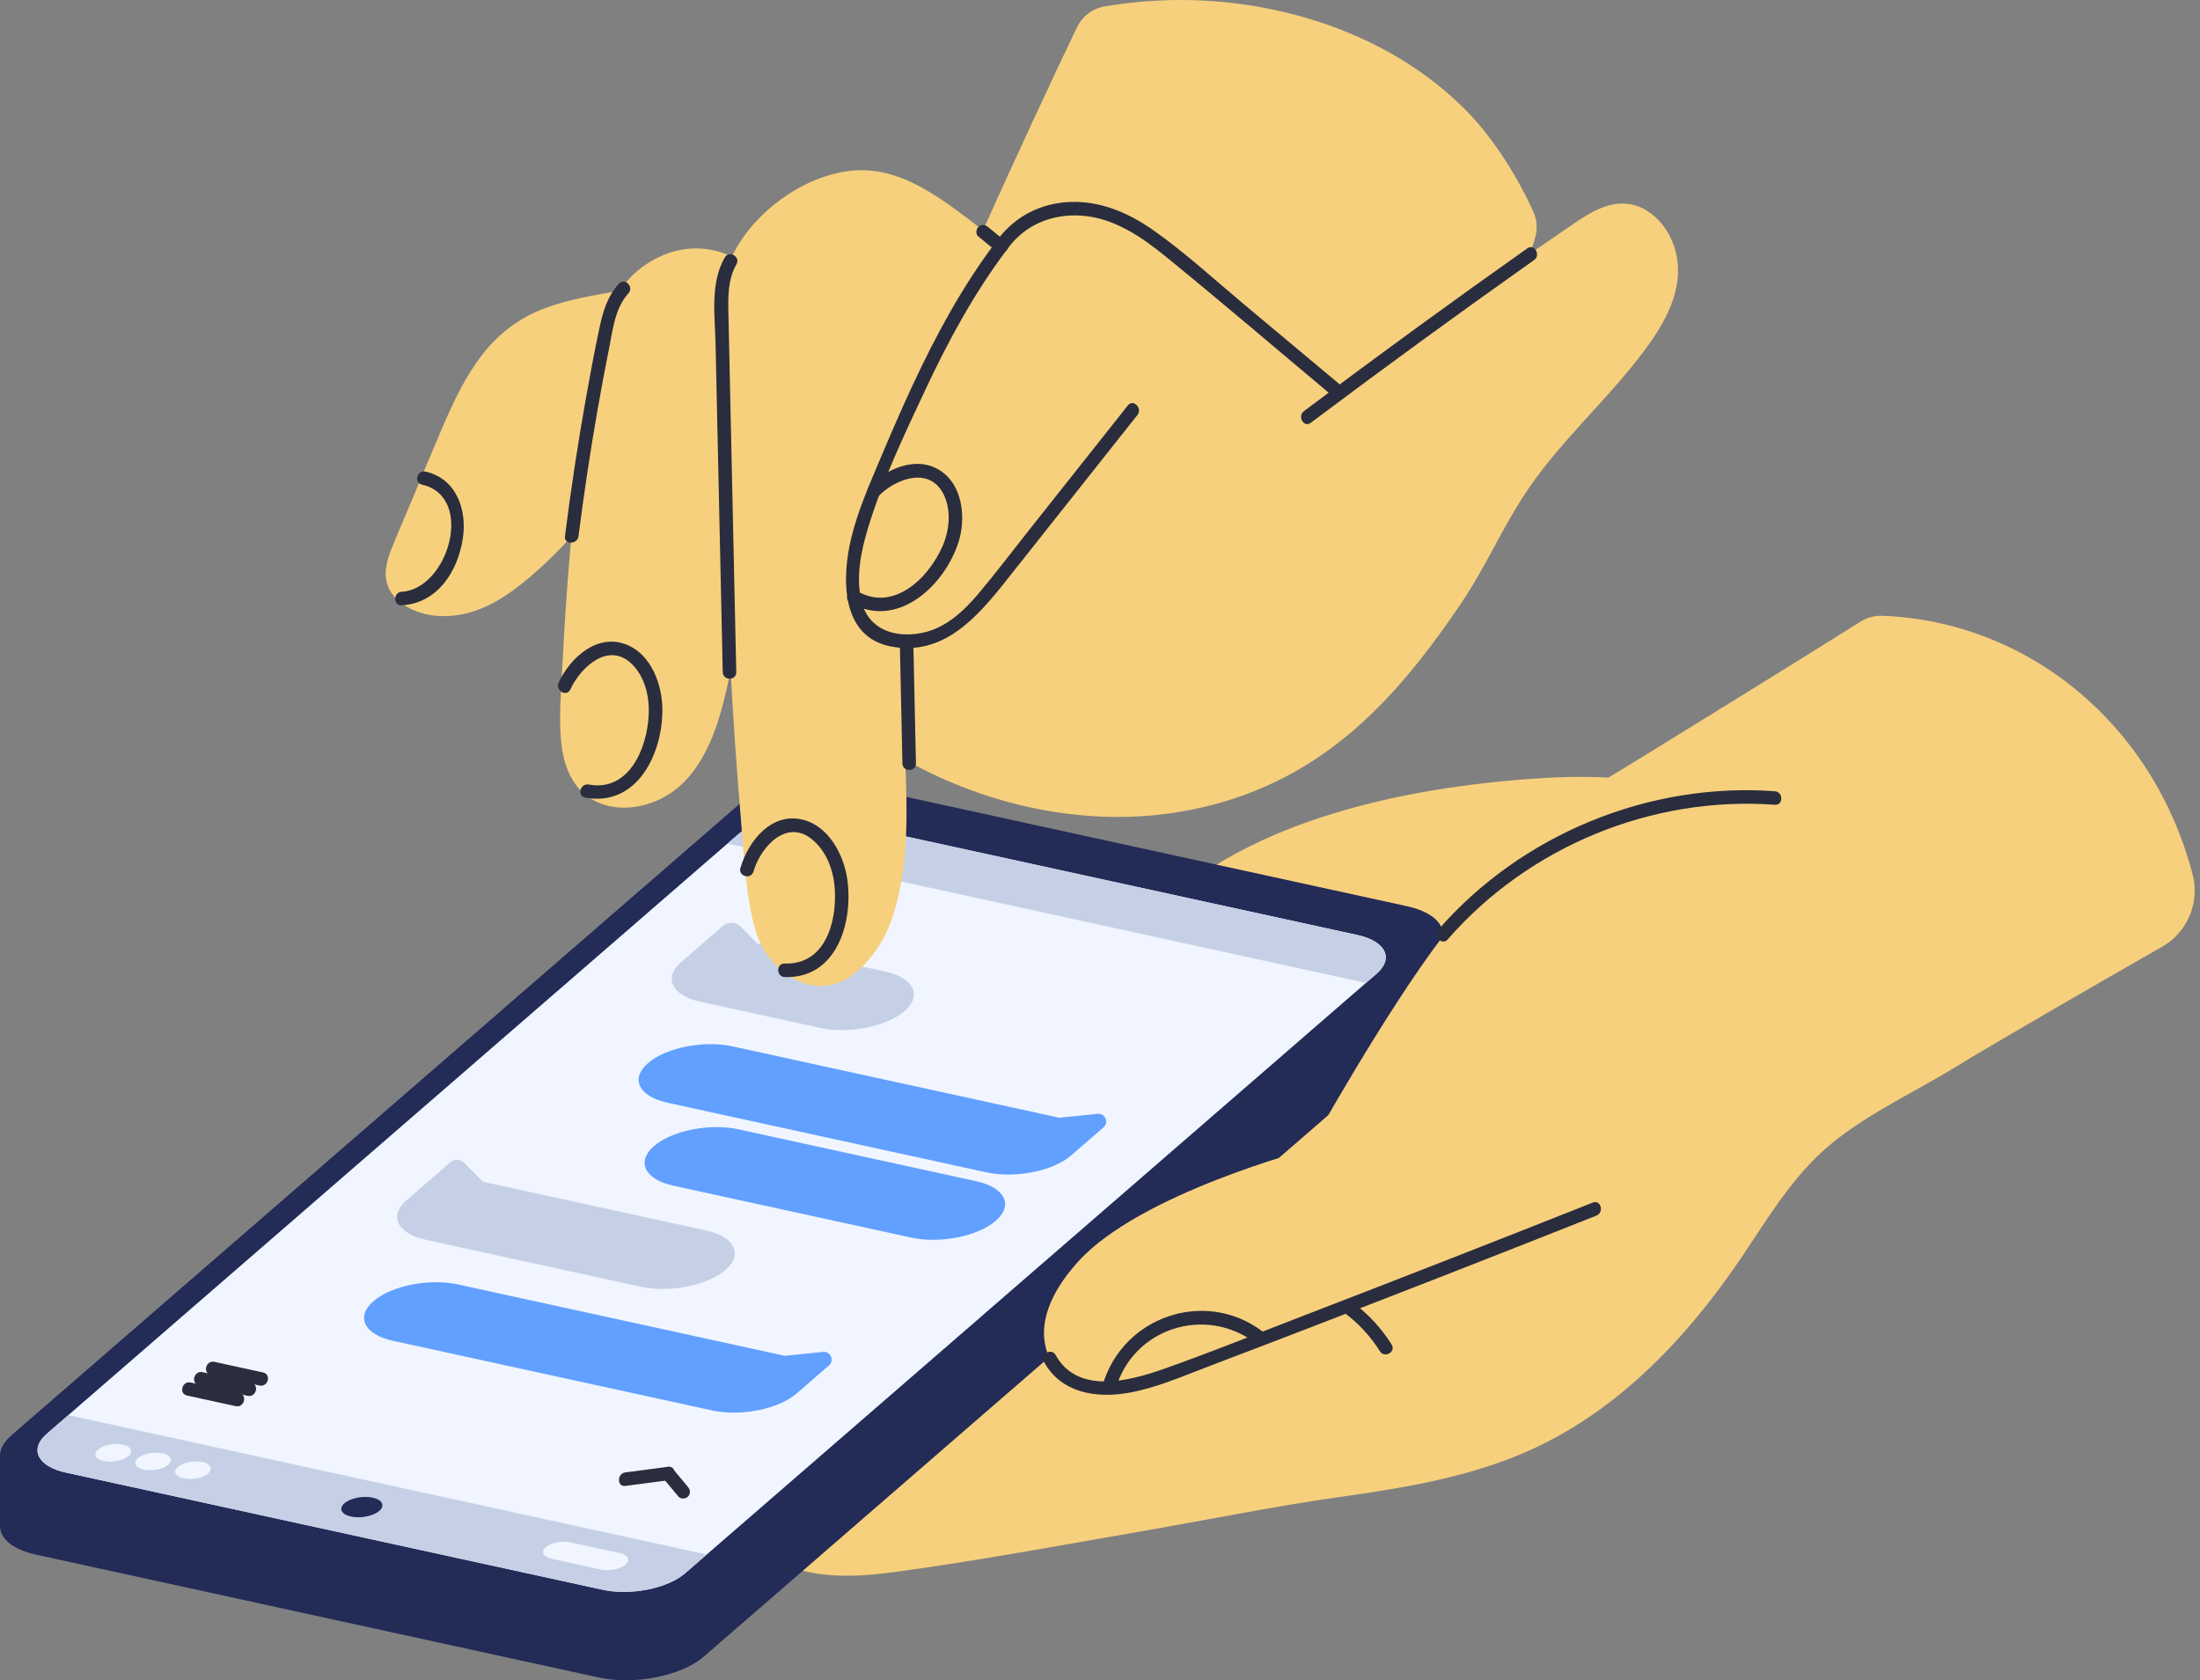 <svg width="237" height="181" viewBox="0 0 237 181" fill="none" xmlns="http://www.w3.org/2000/svg">
<rect x="0" y="0" width="237" height="181" fill="#808080" stroke="none"/>
<g clip-path="url(#clip0_7431_243)">
<path d="M200.428 66.965C194.983 70.413 174.462 83.075 173.286 83.762C170.397 83.615 167.489 83.702 164.609 83.919C149.359 85.07 130.184 89.233 120.711 102.565C118.825 105.218 117.037 107.905 114.873 110.347C113.732 111.633 112.523 112.858 111.26 114.024C108.513 114.92 105.767 115.816 103.021 116.711C99.161 117.969 95.302 119.229 91.442 120.487C89.569 121.099 87.695 121.705 85.823 122.321C84.236 122.843 82.641 123.403 81.184 124.233C79.631 125.118 78.263 126.328 77.43 127.93C77.423 127.944 77.418 127.957 77.411 127.969C76.641 128.845 75.97 129.801 75.465 130.873C74.274 133.406 74.117 136.458 75.88 138.769C76.189 139.173 76.548 139.54 76.944 139.853C76.205 140.466 75.493 141.113 74.84 141.815C73.183 143.595 71.865 145.754 71.614 148.218C71.385 150.466 72.207 152.592 73.816 154.159C75.089 155.399 76.672 156.261 78.315 156.939C77.735 158.465 77.606 160.186 77.992 161.746C79.062 166.063 83.497 168.718 87.616 169.446C90.47 169.95 93.379 169.747 96.233 169.362C105.392 168.125 114.486 166.424 123.589 164.844C130.478 163.65 137.285 162.256 144.218 161.274C151.373 160.26 158.625 159.095 165.236 156.029C174.43 151.768 181.697 144.142 187.393 135.759C190.162 131.686 192.719 127.305 196.401 123.966C200.384 120.353 205.913 117.845 210.497 115.041C215.357 112.068 226.587 105.597 232.926 101.981C235.655 100.425 236.999 97.226 236.203 94.186C231.927 77.855 218.323 66.931 202.8 66.333C201.963 66.301 201.134 66.516 200.426 66.965H200.428Z" fill="#F7D07D"/>
<path d="M79.635 94.213L1.248 162.177C-1.154 164.259 0.015 166.627 3.859 167.466L64.507 180.705C68.351 181.544 73.415 180.536 75.816 178.454L154.203 110.492C156.605 108.409 155.436 106.041 151.592 105.202L90.944 91.964C87.1 91.125 82.036 92.132 79.635 94.215V94.213Z" fill="#232B57"/>
<path d="M5.622 156.796H0V164.349H5.622V156.796Z" fill="#232B57"/>
<path d="M155.451 100.843H149.83V108.396H155.451V100.843Z" fill="#232B57"/>
<path d="M79.635 86.636L1.248 154.598C-1.154 156.68 0.015 159.048 3.859 159.887L64.507 173.126C68.351 173.965 73.415 172.957 75.816 170.874L154.203 102.912C156.605 100.83 155.436 98.462 151.592 97.623L90.944 84.385C87.1 83.546 82.036 84.553 79.635 86.636Z" fill="#232B57"/>
<path d="M79.526 89.87L5.02 154.469C3.133 156.104 4.051 157.966 7.071 158.625L64.913 171.251C67.933 171.91 71.911 171.119 73.799 169.482L148.305 104.883C150.192 103.248 149.274 101.386 146.254 100.727L88.412 88.101C85.392 87.442 81.414 88.235 79.526 89.87Z" fill="#F0F5FF"/>
<path d="M78.374 90.871L79.531 89.868C81.416 88.234 85.393 87.44 88.416 88.099L146.255 100.725C149.278 101.384 150.192 103.247 148.307 104.881L147.15 105.884L78.374 90.871Z" fill="#C5D0E6"/>
<path d="M5.021 154.469L7.358 152.442L76.134 167.455L73.797 169.482C71.912 171.116 67.935 171.91 64.912 171.251L7.073 158.625C4.049 157.966 3.136 156.104 5.021 154.469Z" fill="#C5D0E6"/>
<path d="M10.572 156.144C11.134 155.656 12.318 155.421 13.218 155.617C14.118 155.813 14.39 156.367 13.829 156.855C13.267 157.342 12.083 157.578 11.183 157.382C10.284 157.186 10.011 156.632 10.572 156.144Z" fill="#F0F5FF"/>
<path d="M14.867 157.08C15.429 156.593 16.613 156.357 17.513 156.553C18.412 156.75 18.684 157.304 18.124 157.791C17.563 158.279 16.377 158.515 15.478 158.318C14.578 158.122 14.306 157.568 14.867 157.08Z" fill="#F0F5FF"/>
<path d="M19.161 158.018C19.723 157.53 20.907 157.295 21.807 157.491C22.707 157.687 22.979 158.241 22.418 158.729C21.856 159.216 20.672 159.452 19.772 159.256C18.872 159.06 18.6 158.506 19.161 158.018Z" fill="#F0F5FF"/>
<path d="M61.449 166.145L66.782 167.31C67.682 167.506 67.954 168.06 67.393 168.548C66.831 169.035 65.647 169.271 64.747 169.075L59.414 167.91C58.514 167.714 58.242 167.16 58.803 166.672C59.365 166.185 60.549 165.949 61.449 166.145Z" fill="#F0F5FF"/>
<path d="M25.782 150.07C24.032 149.688 22.283 149.306 20.534 148.925C19.621 148.726 19.23 150.13 20.148 150.33C21.897 150.711 23.646 151.094 25.395 151.475C26.308 151.674 26.699 150.27 25.782 150.07Z" fill="#2A2D3D"/>
<path d="M27.064 148.958C25.315 148.576 23.566 148.194 21.817 147.812C20.903 147.613 20.512 149.017 21.43 149.218C23.179 149.599 24.928 149.982 26.677 150.363C27.59 150.562 27.981 149.158 27.064 148.958Z" fill="#2A2D3D"/>
<path d="M28.346 147.846C26.597 147.465 24.848 147.082 23.099 146.701C22.185 146.502 21.795 147.906 22.712 148.106C24.461 148.488 26.21 148.87 27.959 149.252C28.873 149.45 29.263 148.046 28.346 147.846Z" fill="#2A2D3D"/>
<path d="M71.965 158.007C70.434 158.207 68.903 158.409 67.371 158.609C66.455 158.729 66.443 160.189 67.371 160.066C68.903 159.866 70.434 159.665 71.965 159.464C72.881 159.345 72.894 157.885 71.965 158.007Z" fill="#2A2D3D"/>
<path d="M71.451 159.251C71.995 159.905 72.541 160.56 73.085 161.213C73.337 161.516 73.855 161.473 74.116 161.213C74.415 160.914 74.369 160.486 74.116 160.182C73.57 159.529 73.026 158.874 72.481 158.22C72.229 157.918 71.712 157.96 71.451 158.22C71.151 158.52 71.198 158.947 71.451 159.251Z" fill="#2A2D3D"/>
<path d="M37.807 163.365C38.844 163.591 40.211 163.32 40.859 162.758C41.507 162.195 41.191 161.557 40.154 161.331C39.117 161.104 37.75 161.377 37.102 161.938C36.454 162.5 36.77 163.139 37.807 163.365Z" fill="#232B57"/>
<path d="M42.328 144.43L76.699 151.933C79.792 152.608 83.867 151.797 85.8 150.122L87.659 148.511L89.299 147.087C89.916 146.554 89.478 145.543 88.668 145.628L84.561 146.054L49.327 138.362C46.234 137.687 42.159 138.498 40.226 140.173C38.293 141.85 39.234 143.755 42.326 144.43H42.328Z" fill="#61A0FF"/>
<path d="M71.903 118.787L106.274 126.29C109.367 126.965 113.442 126.154 115.375 124.478L117.234 122.866L118.874 121.443C119.491 120.909 119.053 119.899 118.243 119.983L114.136 120.409L78.902 112.717C75.809 112.042 71.734 112.854 69.801 114.529C67.868 116.205 68.809 118.11 71.901 118.786L71.903 118.787Z" fill="#61A0FF"/>
<path d="M69.051 138.614L45.887 133.557C42.794 132.882 41.854 130.977 43.787 129.3L45.646 127.689L47.286 126.266L48.506 125.208C48.944 124.828 49.602 124.852 50.01 125.265L52.023 127.3L76.049 132.544C79.141 133.22 80.082 135.125 78.149 136.801C76.216 138.478 72.142 139.288 69.048 138.613L69.051 138.614Z" fill="#C5D0E6"/>
<path d="M88.347 110.725L75.463 107.913C72.371 107.238 71.43 105.332 73.363 103.656L75.222 102.045L76.863 100.622L77.886 99.735C78.436 99.258 79.26 99.29 79.771 99.807L81.602 101.657L95.347 104.657C98.439 105.332 99.38 107.238 97.447 108.914C95.514 110.591 91.441 111.401 88.347 110.725Z" fill="#C5D0E6"/>
<path d="M79.555 121.653L105.17 127.245C108.266 127.92 109.208 129.828 107.273 131.504C105.339 133.181 101.261 133.994 98.166 133.317L72.55 127.725C69.455 127.05 68.513 125.142 70.448 123.465C72.382 121.788 76.46 120.976 79.555 121.653Z" fill="#61A0FF"/>
<path d="M114.664 148.274C113.725 147.691 109.488 143.306 116.122 135.929C122.756 128.552 141.013 123.791 141.013 123.791C141.013 123.791 149.076 109.212 155.451 100.844C161.827 92.474 187.204 94.936 186.687 97.526C186.168 100.116 136.45 138.124 136.45 138.124L114.666 148.274H114.664Z" fill="#F7D07D"/>
<path d="M155.966 101.187C164.697 91.175 177.951 85.722 191.196 86.691C192.131 86.759 192.127 85.301 191.196 85.233C177.605 84.24 163.894 89.884 154.935 100.158C154.321 100.862 155.348 101.897 155.966 101.189V101.187Z" fill="#2A2D3D"/>
<path d="M112.465 146.708C114.308 150.044 118.055 150.646 121.522 150.047C124.412 149.548 127.152 148.354 129.878 147.316C132.674 146.251 135.468 145.184 138.261 144.112C149.523 139.788 160.761 135.4 171.974 130.951C172.836 130.609 172.46 129.2 171.588 129.545C161.271 133.639 150.935 137.68 140.578 141.667C135.491 143.626 130.425 145.685 125.283 147.493C121.604 148.788 116.07 150.22 113.724 145.971C113.271 145.15 112.012 145.884 112.466 146.706L112.465 146.708Z" fill="#2A2D3D"/>
<path d="M144.932 141.501C146.419 142.616 147.668 143.995 148.658 145.565C149.156 146.356 150.418 145.626 149.915 144.829C148.784 143.036 147.362 141.515 145.667 140.243C144.917 139.68 144.19 140.944 144.932 141.501Z" fill="#2A2D3D"/>
<path d="M120.197 149.563C122.118 143.056 129.806 140.623 135.211 144.639C135.964 145.199 136.69 143.934 135.946 143.381C129.761 138.786 120.958 141.839 118.793 149.174C118.527 150.076 119.932 150.461 120.197 149.561V149.563Z" fill="#2A2D3D"/>
<path d="M179.94 25.557C179.127 23.914 177.684 22.464 175.855 22.046C173.535 21.516 171.416 22.813 169.579 24.067C168 25.145 166.422 26.227 164.843 27.308C165.035 26.716 165.211 26.155 165.367 25.634C165.649 24.7 165.584 23.698 165.183 22.809C163.485 19.029 160.858 14.891 158.101 12.065C152.103 5.916 144.008 2.221 135.618 0.737C130.142 -0.233 124.489 -0.241 119 0.692C117.701 0.913 116.592 1.753 116.02 2.941C113.627 7.904 109.048 17.766 105.892 24.817C105.404 24.431 104.921 24.042 104.427 23.672C100.627 20.818 96.473 17.783 91.449 18.421C87.609 18.908 83.917 21.15 81.338 23.976C80.335 25.075 79.49 26.307 78.839 27.638C77.853 27.175 76.782 26.882 75.695 26.789C72.774 26.539 69.953 27.83 67.913 29.874C67.537 30.25 66.842 31.236 66.821 31.315C64.061 31.791 61.253 32.234 58.631 33.225C56.038 34.206 53.784 35.881 52.067 38.057C50.183 40.446 48.875 43.223 47.682 46C46.54 48.661 45.427 51.333 44.316 54.007C43.599 55.736 42.831 57.45 42.148 59.193C41.606 60.576 41.225 62.144 41.965 63.532C42.611 64.74 43.885 65.526 45.148 65.954C46.491 66.408 47.944 66.464 49.339 66.253C52.317 65.802 54.886 64.041 57.129 62.127C58.695 60.788 60.172 59.343 61.554 57.812C61.378 59.746 61.216 61.681 61.076 63.618C60.872 66.422 60.702 69.229 60.564 72.036C60.444 74.501 60.225 77.012 60.413 79.478C60.568 81.515 61.087 83.621 62.541 85.135C63.898 86.549 65.873 87.126 67.795 86.982C69.756 86.835 71.668 86.035 73.151 84.743C74.83 83.278 75.975 81.289 76.794 79.24C77.686 77.009 78.182 74.654 78.71 72.311C78.991 77.525 79.349 82.737 79.792 87.941C80.125 91.879 80.276 96.162 81.316 100.001C82.619 104.814 87.831 108.149 91.932 104.957C94.05 103.308 95.452 100.998 96.245 98.499C97.92 93.229 97.74 87.348 97.517 81.86C99.528 82.977 101.611 83.967 103.76 84.8C108.818 86.764 114.214 87.894 119.643 87.995C124.719 88.089 129.791 87.253 134.54 85.45C144.754 81.573 151.426 73.825 157.377 65.031C159.83 61.406 161.575 57.461 163.905 53.775C167.629 47.882 172.935 43.382 177.093 37.828C178.525 35.916 179.851 33.836 180.457 31.499C180.977 29.49 180.866 27.432 179.94 25.559V25.557Z" fill="#F7D07D"/>
<path d="M62.32 57.763C62.904 53.168 63.593 48.588 64.394 44.026C64.776 41.855 65.183 39.689 65.613 37.526C66.017 35.5 66.251 33.184 67.699 31.596C68.331 30.905 67.303 29.872 66.669 30.566C65.403 31.952 64.928 33.646 64.55 35.447C64.016 37.978 63.541 40.523 63.089 43.072C62.222 47.948 61.487 52.848 60.862 57.762C60.744 58.689 62.202 58.681 62.319 57.762L62.32 57.763Z" fill="#2A2D3D"/>
<path d="M79.317 72.403C79.153 64.97 78.991 57.537 78.828 50.106C78.748 46.438 78.668 42.769 78.587 39.102C78.546 37.267 78.499 35.434 78.466 33.6C78.435 31.826 78.424 30.058 79.333 28.473C79.8 27.658 78.542 26.923 78.075 27.737C76.484 30.514 77.019 34.014 77.086 37.075C77.173 41.033 77.259 44.991 77.346 48.948C77.517 56.767 77.689 64.586 77.859 72.405C77.879 73.342 79.336 73.344 79.315 72.405L79.317 72.403Z" fill="#2A2D3D"/>
<path d="M96.937 69.288C97.029 73.606 97.122 77.923 97.215 82.242C97.235 83.179 98.691 83.181 98.671 82.242C98.578 77.923 98.486 73.606 98.393 69.288C98.373 68.351 96.916 68.348 96.937 69.288Z" fill="#2A2D3D"/>
<path d="M105.395 25.475C106.037 26 106.681 26.523 107.324 27.047C107.629 27.295 108.056 27.345 108.354 27.047C108.61 26.791 108.66 26.267 108.354 26.016C107.712 25.492 107.068 24.969 106.425 24.445C106.12 24.197 105.693 24.146 105.395 24.445C105.139 24.701 105.089 25.225 105.395 25.475Z" fill="#2A2D3D"/>
<path d="M107.209 26.163C103.646 30.895 100.823 36.122 98.322 41.481C97.1 44.101 95.954 46.756 94.832 49.419C93.677 52.163 92.456 54.919 91.736 57.817C90.682 62.059 90.465 68.562 95.949 69.632C101.614 70.738 105.263 66.496 108.417 62.515C113.121 56.579 117.826 50.641 122.53 44.705C123.108 43.977 122.083 42.94 121.5 43.674C117.881 48.24 114.261 52.808 110.644 57.374C108.89 59.587 107.185 61.852 105.357 64.005C103.734 65.914 101.826 67.69 99.283 68.186C96.44 68.74 93.598 67.856 92.821 64.827C92.162 62.255 92.745 59.415 93.493 56.93C95.037 51.809 97.421 46.817 99.688 41.981C102.161 36.705 104.953 31.561 108.464 26.898C109.029 26.149 107.765 25.422 107.207 26.163H107.209Z" fill="#2A2D3D"/>
<path d="M108.467 26.9C110.313 24.265 113.245 23.035 116.42 23.224C120.011 23.438 123.023 25.553 125.722 27.752C131.796 32.699 137.748 37.8 143.758 42.825C144.472 43.423 145.508 42.398 144.788 41.794C141.227 38.817 137.668 35.84 134.107 32.863C130.872 30.159 127.725 27.251 124.274 24.819C121.452 22.829 118.192 21.469 114.683 21.796C111.579 22.084 108.994 23.616 107.208 26.166C106.669 26.935 107.931 27.665 108.466 26.901L108.467 26.9Z" fill="#2A2D3D"/>
<path d="M141.207 45.545C149.141 39.587 157.159 33.743 165.261 28.016C166.02 27.48 165.294 26.214 164.526 26.758C156.424 32.484 148.404 38.328 140.472 44.286C139.731 44.843 140.457 46.108 141.207 45.545Z" fill="#2A2D3D"/>
<path d="M43.275 65.205C47.141 64.977 49.302 61.568 49.856 58.033C50.338 54.961 49.192 51.562 45.847 50.803C44.934 50.596 44.545 52.001 45.461 52.208C51.196 53.508 48.292 63.452 43.275 63.747C42.344 63.802 42.337 65.26 43.275 65.205Z" fill="#2A2D3D"/>
<path d="M63.044 85.92C68.679 86.955 71.438 81.096 71.354 76.279C71.309 73.734 70.173 70.628 67.697 69.525C64.463 68.084 61.464 70.765 60.18 73.537C59.788 74.382 61.045 75.123 61.438 74.272C62.564 71.84 65.611 69.029 68.132 71.595C69.527 73.015 69.981 75.134 69.881 77.061C69.698 80.632 67.754 85.308 63.429 84.513C62.513 84.344 62.12 85.75 63.043 85.919L63.044 85.92Z" fill="#2A2D3D"/>
<path d="M91.601 64.928C96.665 67.879 101.81 63.073 103.285 58.308C103.986 56.043 103.767 52.931 101.957 51.224C99.428 48.839 95.81 50.217 93.671 52.35C93.007 53.013 94.036 54.044 94.702 53.381C96.554 51.533 100.165 50.225 101.66 53.264C102.504 54.98 102.281 57.153 101.529 58.854C99.997 62.321 96.252 65.952 92.336 63.67C91.525 63.197 90.79 64.456 91.601 64.928Z" fill="#2A2D3D"/>
<path d="M84.537 105.251C90.188 105.442 91.966 99.248 91.26 94.609C90.87 92.051 89.28 89.063 86.615 88.333C83.162 87.388 80.626 90.558 79.763 93.499C79.499 94.4 80.904 94.786 81.168 93.885C81.976 91.126 84.881 88.014 87.703 90.61C89.161 91.952 89.821 93.915 89.934 95.845C90.143 99.423 88.854 103.939 84.537 103.793C83.599 103.762 83.6 105.219 84.537 105.25V105.251Z" fill="#2A2D3D"/>
</g>
<defs>
<clipPath id="clip0_7431_243">
<rect width="236.431" height="181" fill="white"/>
</clipPath>
</defs>
</svg>
